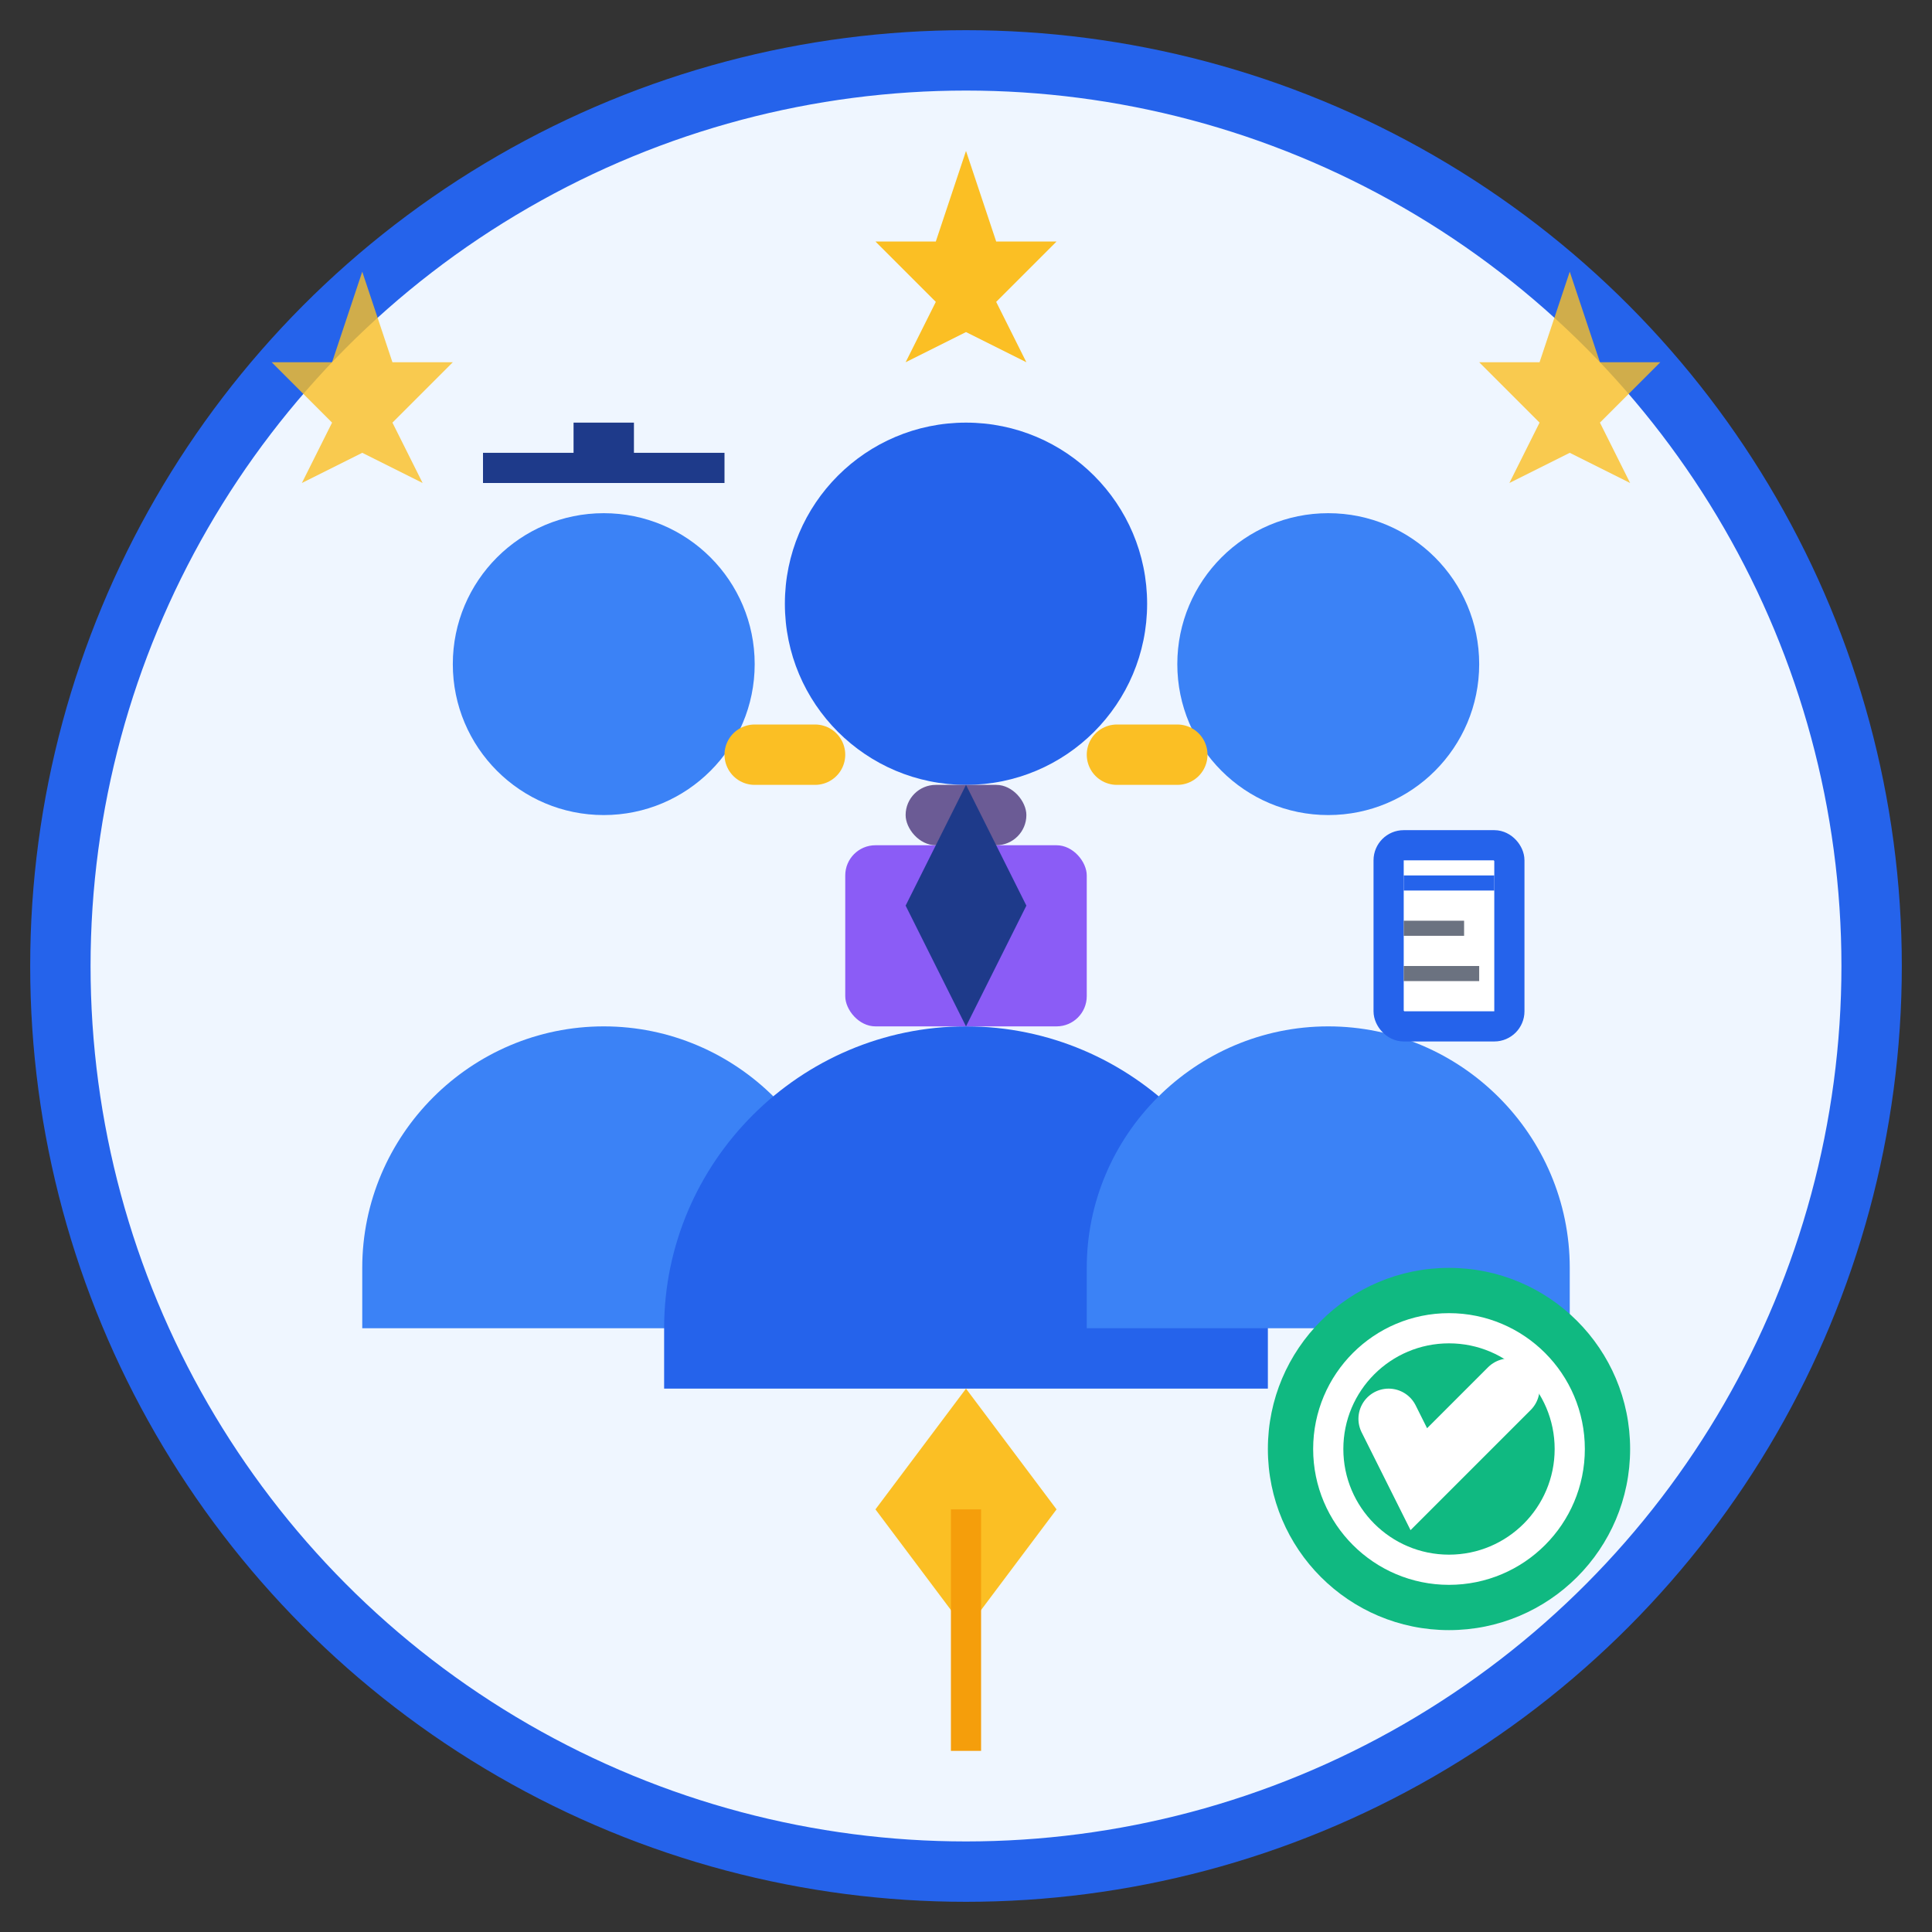<svg xmlns="http://www.w3.org/2000/svg" width="64" height="64" viewBox="0 0 64 64">
  <rect x="0" y="0" width="64" height="64" fill="#333333" stroke="none"/>
  <!-- Background circle -->
  <circle cx="32" cy="32" r="30" fill="#eff6ff" stroke="#2563eb" stroke-width="2"/>
  
  <!-- Team of three people -->
  <!-- Person 1 (left) -->
  <circle cx="20" cy="22" r="5" fill="#3b82f6"/>
  <path d="M12 42c0-4.4 3.6-8 8-8s8 3.6 8 8v2H12v-2z" fill="#3b82f6"/>
  
  <!-- Person 2 (center, leader) -->
  <circle cx="32" cy="20" r="6" fill="#2563eb"/>
  <path d="M22 44c0-5.5 4.5-10 10-10s10 4.5 10 10v2H22v-2z" fill="#2563eb"/>
  
  <!-- Person 3 (right) -->
  <circle cx="44" cy="22" r="5" fill="#3b82f6"/>
  <path d="M36 42c0-4.4 3.6-8 8-8s8 3.6 8 8v2H36v-2z" fill="#3b82f6"/>
  
  <!-- Professional accessories -->
  <!-- Briefcase for center person -->
  <rect x="28" y="28" width="8" height="6" rx="1" fill="#8b5cf6"/>
  <rect x="30" y="26" width="4" height="2" rx="1" fill="#6b5b95"/>
  <circle cx="32" cy="31" r="0.8" fill="white"/>
  
  <!-- Tie for center person -->
  <path d="M32 26 L30 30 L32 34 L34 30 Z" fill="#1e3a8a"/>
  
  <!-- Graduation cap on left person -->
  <g transform="translate(20,16)">
    <rect x="-4" y="-1" width="8" height="1" fill="#1e3a8a"/>
    <rect x="-1" y="-2" width="2" height="2" fill="#1e3a8a"/>
  </g>
  
  <!-- Documents in right person's hand -->
  <g transform="translate(48,28)">
    <rect x="-2" y="0" width="4" height="6" rx="0.5" fill="white" stroke="#2563eb" stroke-width="1"/>
    <rect x="-1.5" y="1" width="3" height="0.5" fill="#2563eb"/>
    <rect x="-1.5" y="2.5" width="2" height="0.5" fill="#6b7280"/>
    <rect x="-1.5" y="4" width="2.5" height="0.5" fill="#6b7280"/>
  </g>
  
  <!-- Connection lines showing teamwork -->
  <path d="M25 25 L27 25" stroke="#fbbf24" stroke-width="2" stroke-linecap="round"/>
  <path d="M37 25 L39 25" stroke="#fbbf24" stroke-width="2" stroke-linecap="round"/>
  
  <!-- Team achievement symbol -->
  <g transform="translate(32,50)">
    <polygon points="0,-4 3,0 0,4 -3,0" fill="#fbbf24"/>
    <rect x="-0.5" y="0" width="1" height="8" fill="#f59e0b"/>
  </g>
  
  <!-- Experience indicators (stars) -->
  <g transform="translate(12,12)">
    <polygon points="0,-3 1,0 3,0 1,2 2,4 0,3 -2,4 -1,2 -3,0 -1,0" fill="#fbbf24" opacity="0.8"/>
  </g>
  
  <g transform="translate(32,8)">
    <polygon points="0,-3 1,0 3,0 1,2 2,4 0,3 -2,4 -1,2 -3,0 -1,0" fill="#fbbf24"/>
  </g>
  
  <g transform="translate(52,12)">
    <polygon points="0,-3 1,0 3,0 1,2 2,4 0,3 -2,4 -1,2 -3,0 -1,0" fill="#fbbf24" opacity="0.8"/>
  </g>
  
  <!-- Professional certification badge -->
  <g transform="translate(48,48)">
    <circle cx="0" cy="0" r="6" fill="#10b981"/>
    <circle cx="0" cy="0" r="4" fill="none" stroke="white" stroke-width="1"/>
    <path d="M-2 -1 L-1 1 L2 -2" stroke="white" stroke-width="2" stroke-linecap="round" fill="none"/>
  </g>
</svg>

